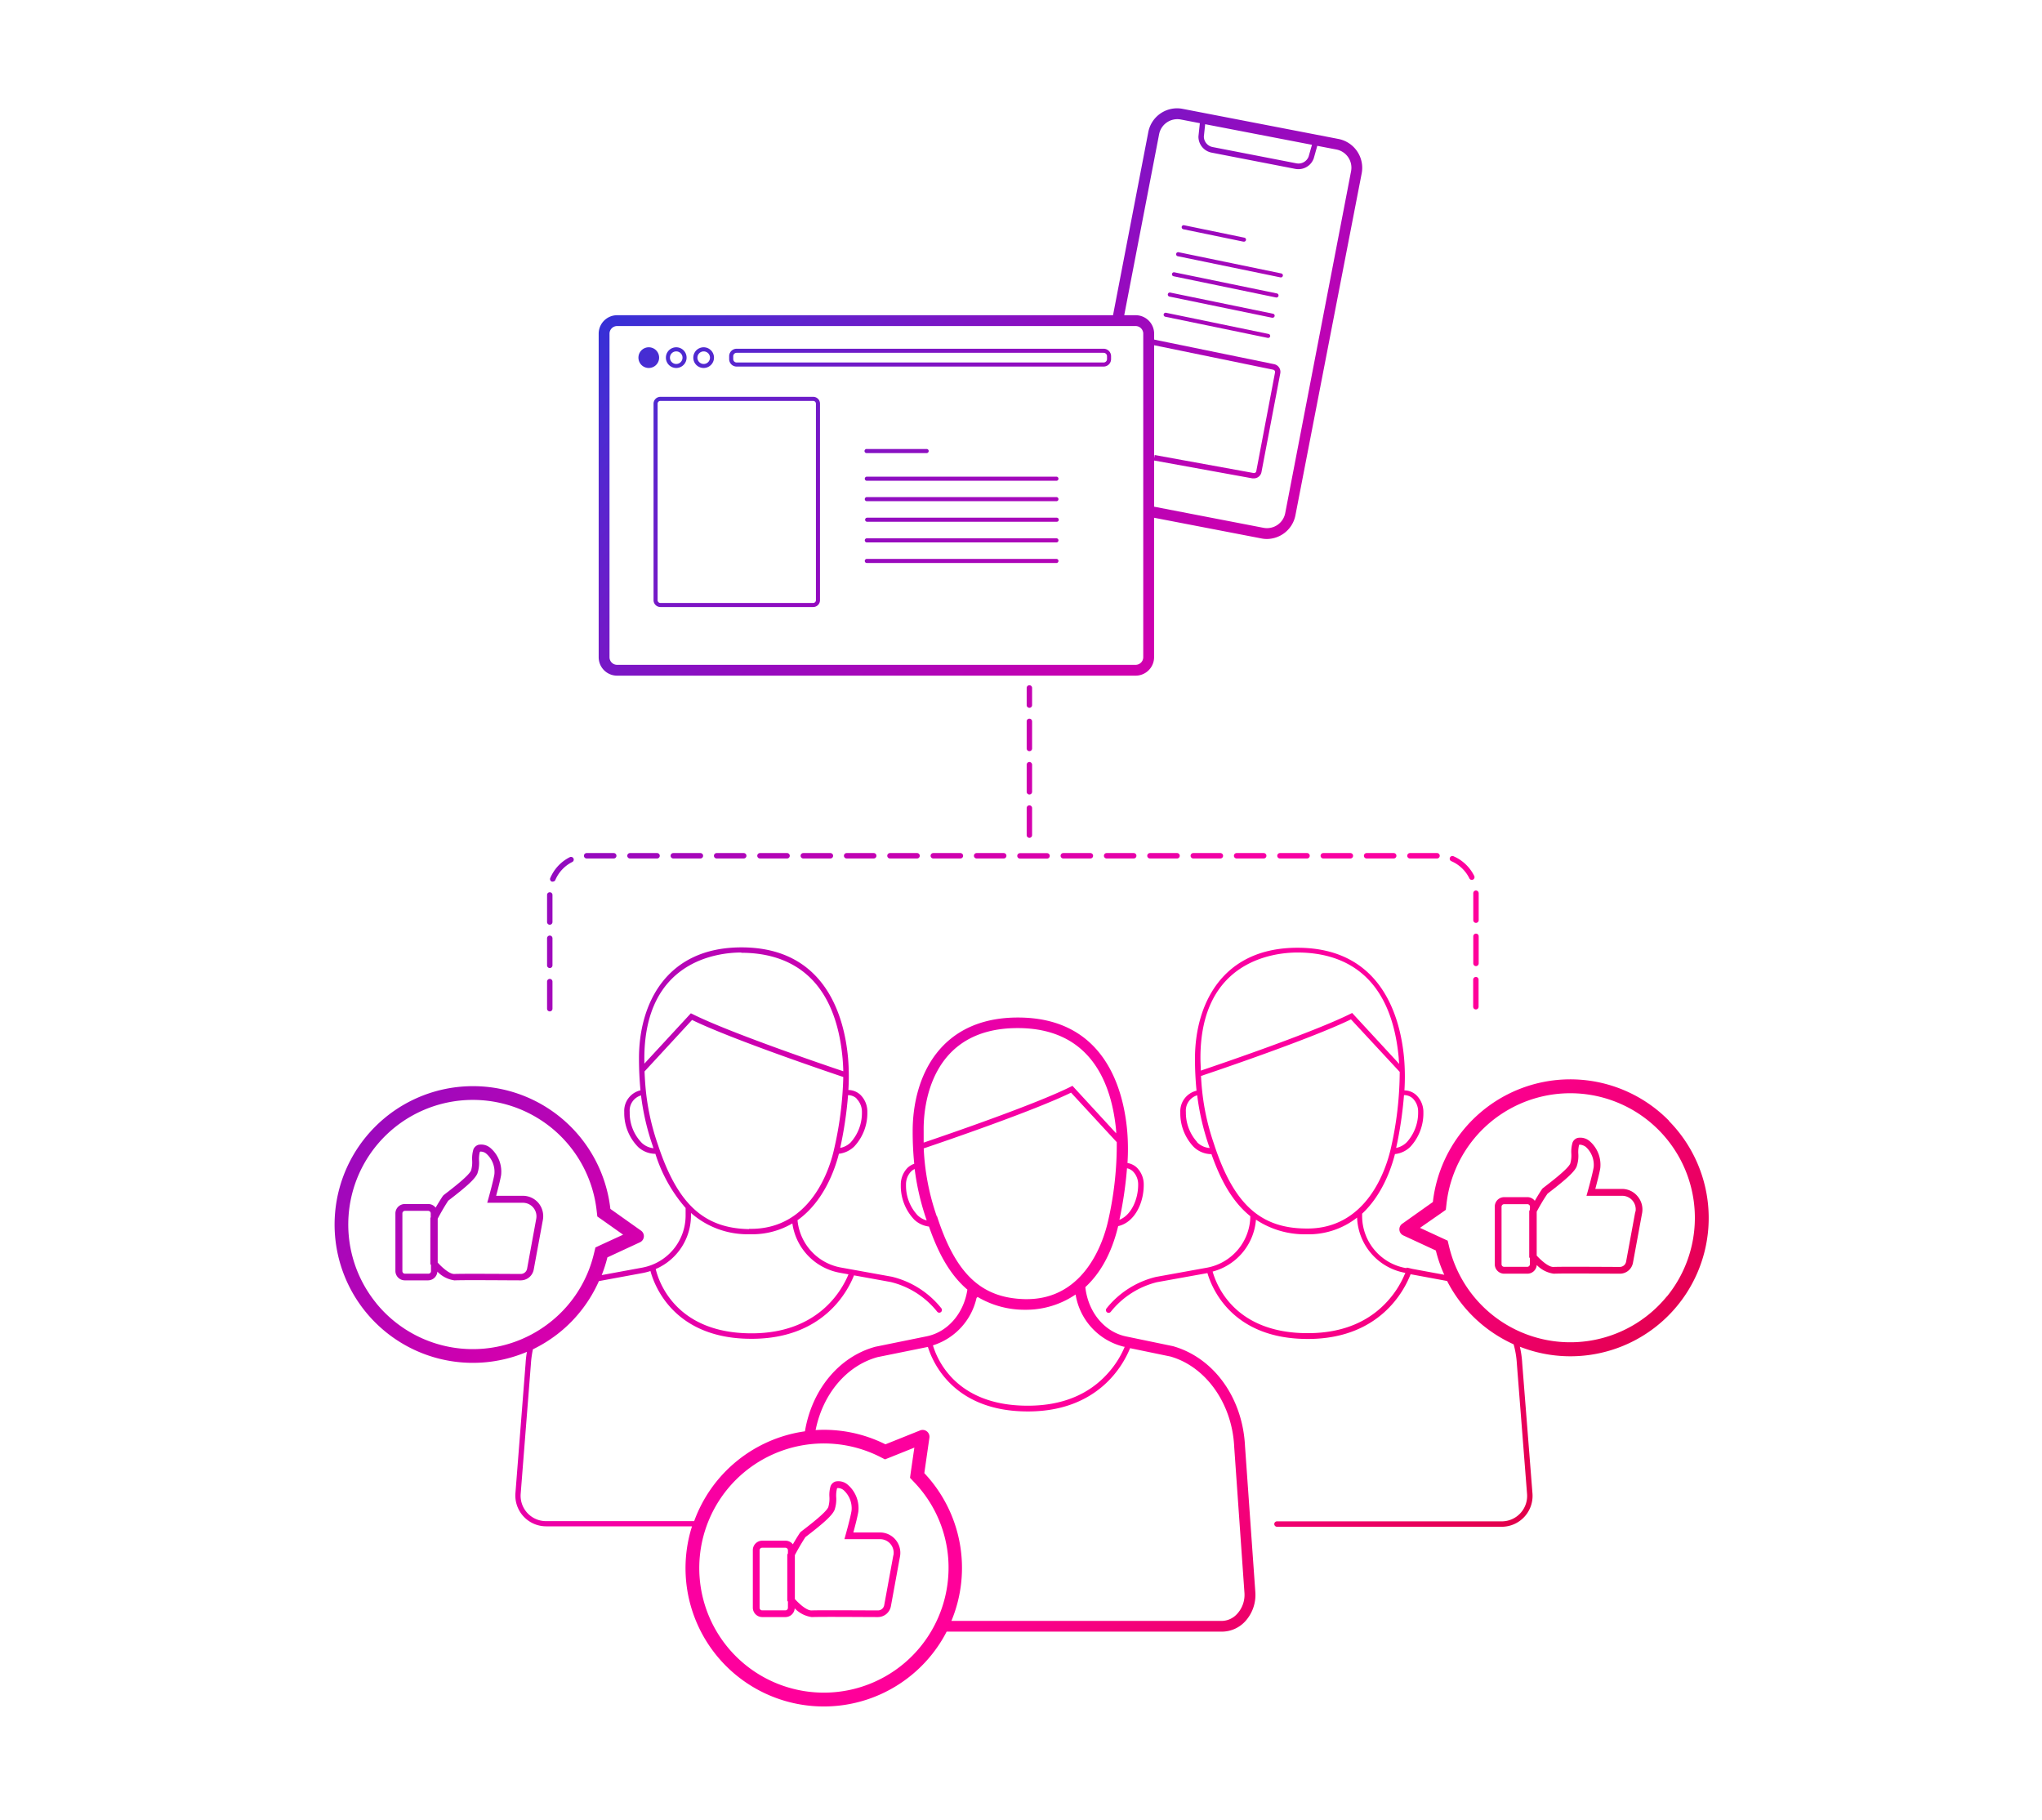 <?xml version="1.0" encoding="UTF-8"?> <svg xmlns="http://www.w3.org/2000/svg" xmlns:xlink="http://www.w3.org/1999/xlink" id="Ebene_1" data-name="Ebene 1" viewBox="0 0 377 336"><defs><style>.cls-1{fill:url(#Unbenannter_Verlauf_14);}.cls-2{fill:url(#Unbenannter_Verlauf_14-2);}.cls-3{fill:url(#Unbenannter_Verlauf_14-3);}.cls-4{fill:url(#Unbenannter_Verlauf_14-4);}.cls-5{fill:url(#Unbenannter_Verlauf_14-5);}.cls-6{fill:url(#Unbenannter_Verlauf_14-6);}.cls-7{fill:url(#Unbenannter_Verlauf_14-7);}.cls-8{fill:url(#Unbenannter_Verlauf_14-8);}.cls-9{fill:url(#Unbenannter_Verlauf_14-9);}.cls-10{fill:url(#Unbenannter_Verlauf_14-10);}.cls-11{fill:url(#Unbenannter_Verlauf_14-11);}.cls-12{fill:url(#Unbenannter_Verlauf_14-12);}.cls-13{fill:url(#Unbenannter_Verlauf_14-13);}.cls-14{fill:url(#Unbenannter_Verlauf_14-14);}.cls-15{fill:url(#Unbenannter_Verlauf_14-15);}.cls-16{fill:url(#Unbenannter_Verlauf_14-16);}.cls-17{fill:url(#Unbenannter_Verlauf_14-17);}.cls-18{fill:url(#Unbenannter_Verlauf_14-18);}.cls-19{fill:url(#Unbenannter_Verlauf_14-19);}.cls-20{fill:url(#Unbenannter_Verlauf_14-20);}.cls-21{fill:url(#Unbenannter_Verlauf_14-21);}.cls-22{fill:url(#Unbenannter_Verlauf_14-22);}.cls-23{fill:url(#Unbenannter_Verlauf_14-23);}.cls-24{fill:url(#Unbenannter_Verlauf_14-24);}.cls-25{fill:url(#Unbenannter_Verlauf_14-25);}.cls-26{fill:url(#Unbenannter_Verlauf_14-26);}.cls-27{fill:url(#Unbenannter_Verlauf_14-27);}.cls-28{fill:url(#Unbenannter_Verlauf_14-28);}.cls-29{fill:url(#Unbenannter_Verlauf_14-29);}.cls-30{fill:url(#Unbenannter_Verlauf_14-30);}.cls-31{fill:url(#Unbenannter_Verlauf_14-31);}.cls-32{fill:url(#Unbenannter_Verlauf_14-32);}.cls-33{fill:url(#Unbenannter_Verlauf_14-33);}.cls-34{fill:url(#Unbenannter_Verlauf_14-34);}.cls-35{fill:url(#Unbenannter_Verlauf_14-35);}.cls-36{fill:url(#Unbenannter_Verlauf_14-36);}.cls-37{fill:url(#Unbenannter_Verlauf_14-37);}.cls-38{fill:url(#Unbenannter_Verlauf_14-38);}.cls-39{fill:url(#Unbenannter_Verlauf_14-39);}.cls-40{fill:url(#Unbenannter_Verlauf_14-40);}.cls-41{fill:url(#Unbenannter_Verlauf_14-41);}.cls-42{fill:url(#Unbenannter_Verlauf_14-42);}.cls-43{fill:url(#Unbenannter_Verlauf_14-43);}.cls-44{fill:url(#Unbenannter_Verlauf_14-44);}.cls-45{fill:url(#Unbenannter_Verlauf_14-45);}.cls-46{fill:url(#Unbenannter_Verlauf_14-46);}.cls-47{fill:url(#Unbenannter_Verlauf_14-47);}.cls-48{fill:url(#Unbenannter_Verlauf_14-48);}.cls-49{fill:url(#Unbenannter_Verlauf_14-49);}.cls-50{fill:url(#Unbenannter_Verlauf_14-50);}.cls-51{fill:url(#Unbenannter_Verlauf_14-51);}.cls-52{fill:url(#Unbenannter_Verlauf_14-52);}.cls-53{fill:url(#Unbenannter_Verlauf_14-53);}.cls-54{fill:url(#Unbenannter_Verlauf_14-54);}.cls-55{fill:url(#Unbenannter_Verlauf_14-55);}</style><linearGradient id="Unbenannter_Verlauf_14" x1="15.98" y1="110.96" x2="253.64" y2="334.87" gradientUnits="userSpaceOnUse"><stop offset="0" stop-color="#003ce3"></stop><stop offset="0.14" stop-color="#492cd2"></stop><stop offset="0.3" stop-color="#940bbf"></stop><stop offset="0.45" stop-color="#cd00af"></stop><stop offset="0.58" stop-color="#f700a4"></stop><stop offset="0.69" stop-color="#ff009c"></stop><stop offset="0.75" stop-color="#f09"></stop><stop offset="1" stop-color="#da0035"></stop></linearGradient><linearGradient id="Unbenannter_Verlauf_14-2" x1="111.18" y1="9.91" x2="348.84" y2="233.82" xlink:href="#Unbenannter_Verlauf_14"></linearGradient><linearGradient id="Unbenannter_Verlauf_14-3" x1="97.3" y1="24.65" x2="334.95" y2="248.56" xlink:href="#Unbenannter_Verlauf_14"></linearGradient><linearGradient id="Unbenannter_Verlauf_14-4" x1="101.06" y1="20.66" x2="338.72" y2="244.57" xlink:href="#Unbenannter_Verlauf_14"></linearGradient><linearGradient id="Unbenannter_Verlauf_14-5" x1="82.25" y1="40.62" x2="319.91" y2="264.53" xlink:href="#Unbenannter_Verlauf_14"></linearGradient><linearGradient id="Unbenannter_Verlauf_14-6" x1="93.54" y1="28.64" x2="331.19" y2="252.55" xlink:href="#Unbenannter_Verlauf_14"></linearGradient><linearGradient id="Unbenannter_Verlauf_14-7" x1="86.01" y1="36.63" x2="323.67" y2="260.54" xlink:href="#Unbenannter_Verlauf_14"></linearGradient><linearGradient id="Unbenannter_Verlauf_14-8" x1="89.77" y1="32.63" x2="327.43" y2="256.55" xlink:href="#Unbenannter_Verlauf_14"></linearGradient><linearGradient id="Unbenannter_Verlauf_14-9" x1="100.47" y1="21.28" x2="338.12" y2="245.2" xlink:href="#Unbenannter_Verlauf_14"></linearGradient><linearGradient id="Unbenannter_Verlauf_14-10" x1="110.96" y1="10.15" x2="348.61" y2="234.06" xlink:href="#Unbenannter_Verlauf_14"></linearGradient><linearGradient id="Unbenannter_Verlauf_14-11" x1="78.49" y1="44.61" x2="316.14" y2="268.52" xlink:href="#Unbenannter_Verlauf_14"></linearGradient><linearGradient id="Unbenannter_Verlauf_14-12" x1="108.58" y1="12.67" x2="346.24" y2="236.58" xlink:href="#Unbenannter_Verlauf_14"></linearGradient><linearGradient id="Unbenannter_Verlauf_14-13" x1="104.82" y1="16.66" x2="342.48" y2="240.57" xlink:href="#Unbenannter_Verlauf_14"></linearGradient><linearGradient id="Unbenannter_Verlauf_14-14" x1="104.46" y1="17.05" x2="342.12" y2="240.96" xlink:href="#Unbenannter_Verlauf_14"></linearGradient><linearGradient id="Unbenannter_Verlauf_14-15" x1="108.45" y1="12.81" x2="346.11" y2="236.72" xlink:href="#Unbenannter_Verlauf_14"></linearGradient><linearGradient id="Unbenannter_Verlauf_14-16" x1="48.39" y1="76.56" x2="286.05" y2="300.47" xlink:href="#Unbenannter_Verlauf_14"></linearGradient><linearGradient id="Unbenannter_Verlauf_14-17" x1="40.87" y1="84.54" x2="278.52" y2="308.45" xlink:href="#Unbenannter_Verlauf_14"></linearGradient><linearGradient id="Unbenannter_Verlauf_14-18" x1="44.63" y1="80.55" x2="282.29" y2="304.46" xlink:href="#Unbenannter_Verlauf_14"></linearGradient><linearGradient id="Unbenannter_Verlauf_14-19" x1="52.15" y1="72.56" x2="289.81" y2="296.47" xlink:href="#Unbenannter_Verlauf_14"></linearGradient><linearGradient id="Unbenannter_Verlauf_14-20" x1="55.92" y1="68.57" x2="293.57" y2="292.48" xlink:href="#Unbenannter_Verlauf_14"></linearGradient><linearGradient id="Unbenannter_Verlauf_14-21" x1="37.1" y1="88.54" x2="274.76" y2="312.45" xlink:href="#Unbenannter_Verlauf_14"></linearGradient><linearGradient id="Unbenannter_Verlauf_14-22" x1="19.88" y1="106.82" x2="257.54" y2="330.73" xlink:href="#Unbenannter_Verlauf_14"></linearGradient><linearGradient id="Unbenannter_Verlauf_14-23" x1="32.52" y1="93.4" x2="270.18" y2="317.31" xlink:href="#Unbenannter_Verlauf_14"></linearGradient><linearGradient id="Unbenannter_Verlauf_14-24" x1="23.87" y1="102.58" x2="261.53" y2="326.49" xlink:href="#Unbenannter_Verlauf_14"></linearGradient><linearGradient id="Unbenannter_Verlauf_14-25" x1="27.87" y1="98.34" x2="265.52" y2="322.25" xlink:href="#Unbenannter_Verlauf_14"></linearGradient><linearGradient id="Unbenannter_Verlauf_14-26" x1="63.44" y1="60.58" x2="301.1" y2="284.5" xlink:href="#Unbenannter_Verlauf_14"></linearGradient><linearGradient id="Unbenannter_Verlauf_14-27" x1="74.73" y1="48.61" x2="312.38" y2="272.52" xlink:href="#Unbenannter_Verlauf_14"></linearGradient><linearGradient id="Unbenannter_Verlauf_14-28" x1="67.2" y1="56.59" x2="304.86" y2="280.5" xlink:href="#Unbenannter_Verlauf_14"></linearGradient><linearGradient id="Unbenannter_Verlauf_14-29" x1="70.96" y1="52.6" x2="308.62" y2="276.51" xlink:href="#Unbenannter_Verlauf_14"></linearGradient><linearGradient id="Unbenannter_Verlauf_14-30" x1="59.68" y1="64.58" x2="297.33" y2="288.49" xlink:href="#Unbenannter_Verlauf_14"></linearGradient><linearGradient id="Unbenannter_Verlauf_14-31" x1="89.05" y1="33.41" x2="326.7" y2="257.32" xlink:href="#Unbenannter_Verlauf_14"></linearGradient><linearGradient id="Unbenannter_Verlauf_14-32" x1="77.51" y1="45.65" x2="315.17" y2="269.56" xlink:href="#Unbenannter_Verlauf_14"></linearGradient><linearGradient id="Unbenannter_Verlauf_14-33" x1="81.51" y1="41.41" x2="319.16" y2="265.32" xlink:href="#Unbenannter_Verlauf_14"></linearGradient><linearGradient id="Unbenannter_Verlauf_14-34" x1="85.5" y1="37.17" x2="323.16" y2="261.08" xlink:href="#Unbenannter_Verlauf_14"></linearGradient><linearGradient id="Unbenannter_Verlauf_14-35" x1="-9.33" y1="137.82" x2="228.33" y2="361.73" xlink:href="#Unbenannter_Verlauf_14"></linearGradient><linearGradient id="Unbenannter_Verlauf_14-36" x1="-9.33" y1="137.82" x2="228.32" y2="361.73" xlink:href="#Unbenannter_Verlauf_14"></linearGradient><linearGradient id="Unbenannter_Verlauf_14-37" x1="69.74" y1="53.9" x2="307.41" y2="277.82" xlink:href="#Unbenannter_Verlauf_14"></linearGradient><linearGradient id="Unbenannter_Verlauf_14-38" x1="86.73" y1="35.86" x2="324.39" y2="259.77" xlink:href="#Unbenannter_Verlauf_14"></linearGradient><linearGradient id="Unbenannter_Verlauf_14-39" x1="81.56" y1="41.35" x2="319.22" y2="265.26" xlink:href="#Unbenannter_Verlauf_14"></linearGradient><linearGradient id="Unbenannter_Verlauf_14-40" x1="103.26" y1="18.32" x2="340.92" y2="242.23" xlink:href="#Unbenannter_Verlauf_14"></linearGradient><linearGradient id="Unbenannter_Verlauf_14-41" x1="100.16" y1="21.61" x2="337.81" y2="245.52" xlink:href="#Unbenannter_Verlauf_14"></linearGradient><linearGradient id="Unbenannter_Verlauf_14-42" x1="101.36" y1="20.34" x2="339.02" y2="244.25" xlink:href="#Unbenannter_Verlauf_14"></linearGradient><linearGradient id="Unbenannter_Verlauf_14-43" x1="99.46" y1="22.35" x2="337.12" y2="246.26" xlink:href="#Unbenannter_Verlauf_14"></linearGradient><linearGradient id="Unbenannter_Verlauf_14-44" x1="97.56" y1="24.37" x2="335.22" y2="248.28" xlink:href="#Unbenannter_Verlauf_14"></linearGradient><linearGradient id="Unbenannter_Verlauf_14-45" x1="95.66" y1="26.38" x2="333.32" y2="250.29" xlink:href="#Unbenannter_Verlauf_14"></linearGradient><linearGradient id="Unbenannter_Verlauf_14-46" x1="110.77" y1="10.35" x2="348.43" y2="234.26" xlink:href="#Unbenannter_Verlauf_14"></linearGradient><linearGradient id="Unbenannter_Verlauf_14-47" x1="87.21" y1="35.35" x2="324.87" y2="259.26" xlink:href="#Unbenannter_Verlauf_14"></linearGradient><linearGradient id="Unbenannter_Verlauf_14-48" x1="89.6" y1="32.82" x2="327.25" y2="256.73" xlink:href="#Unbenannter_Verlauf_14"></linearGradient><linearGradient id="Unbenannter_Verlauf_14-49" x1="91.98" y1="30.29" x2="329.64" y2="254.2" xlink:href="#Unbenannter_Verlauf_14"></linearGradient><linearGradient id="Unbenannter_Verlauf_14-50" x1="146.19" y1="-27.24" x2="383.85" y2="196.67" xlink:href="#Unbenannter_Verlauf_14"></linearGradient><linearGradient id="Unbenannter_Verlauf_14-51" x1="147.71" y1="-28.86" x2="385.37" y2="195.05" xlink:href="#Unbenannter_Verlauf_14"></linearGradient><linearGradient id="Unbenannter_Verlauf_14-52" x1="143.97" y1="-24.89" x2="381.62" y2="199.02" xlink:href="#Unbenannter_Verlauf_14"></linearGradient><linearGradient id="Unbenannter_Verlauf_14-53" x1="141.75" y1="-22.53" x2="379.4" y2="201.38" xlink:href="#Unbenannter_Verlauf_14"></linearGradient><linearGradient id="Unbenannter_Verlauf_14-54" x1="139.52" y1="-20.17" x2="377.18" y2="203.74" xlink:href="#Unbenannter_Verlauf_14"></linearGradient><linearGradient id="Unbenannter_Verlauf_14-55" x1="131.32" y1="-11.46" x2="368.98" y2="212.45" xlink:href="#Unbenannter_Verlauf_14"></linearGradient></defs><path class="cls-1" d="M229.86,267c-.42-8.92-5.73-16.34-13.3-18.49l-8.63-1.79c-4-.82-7-4.44-7.54-9,0-.05,0-.08,0-.12,2.5-2.31,4.75-5.84,6.05-11.25,3-.67,4.72-4.2,4.72-7.59a4.39,4.39,0,0,0-1.31-3.25,3.3,3.3,0,0,0-1.69-.81,40.17,40.17,0,0,0-.06-6c-.71-7.79-4.27-20.86-20.18-20.86-14.32,0-19.42,10.82-19.42,21a59.84,59.84,0,0,0,.29,6,3.37,3.37,0,0,0-1.25.76,4.44,4.44,0,0,0-1.23,3.17,9,9,0,0,0,2.5,6.4,4.76,4.76,0,0,0,2.7,1.26c1.53,4.38,3.61,8.69,7.09,11.64-.65,4.39-3.64,7.84-7.51,8.62l-9.48,1.93c-6.68,1.82-11.72,7.9-13,15.61a25.54,25.54,0,0,0-20.45,16.58H100.8a4.69,4.69,0,0,1-4.67-5.05l1.89-24a18.44,18.44,0,0,1,.37-2.67,25.83,25.83,0,0,0,5-3.18,25.42,25.42,0,0,0,7.18-9.41l8.13-1.5a12.3,12.3,0,0,0,1.39-.36c.66,2.49,4.21,12.51,18.61,12.51H139c12.85-.1,17.41-8.53,18.67-11.71l6.78,1.23a15.71,15.71,0,0,1,8.57,5.47.49.49,0,0,0,.38.19.52.52,0,0,0,.32-.11.51.51,0,0,0,.07-.71,16.69,16.69,0,0,0-9.13-5.82l-9.42-1.7a9.8,9.8,0,0,1-8-8.73c4.87-3.46,6.91-9.39,7.64-12.27a4.84,4.84,0,0,0,2.86-1.37,9,9,0,0,0,2.39-6.3,4.35,4.35,0,0,0-1.3-3.23,3.32,3.32,0,0,0-2.2-.87,40.32,40.32,0,0,0-.06-5.92c-.69-7.62-4.17-20.41-19.68-20.41-14,0-18.92,10.57-18.92,20.46,0,2.08.1,4.07.28,5.93a3.89,3.89,0,0,0-3,4,8.94,8.94,0,0,0,2.58,6.48A4.71,4.71,0,0,0,121,213a27.81,27.81,0,0,0,5.58,10s0,.06,0,.08v1.31a9.79,9.79,0,0,1-8,9.62l-7.49,1.38a25.39,25.39,0,0,0,1.05-3.27l6-2.78a1.25,1.25,0,0,0,.19-2.17l-5.64-4a25.53,25.53,0,0,0-43.6-15,25.53,25.53,0,0,0,28.19,41.39,18.4,18.4,0,0,0-.24,2.08l-1.88,24a5.69,5.69,0,0,0,5.66,6.13h26.94a25.53,25.53,0,0,0,45.77,21.59,24,24,0,0,0,1.24-2.15h50.83a5.87,5.87,0,0,0,4.31-1.92,7.22,7.22,0,0,0,1.85-5.42Zm-91.58-40.1c-8.35-.15-13.21-4.65-16.82-15.6a44.16,44.16,0,0,1-2.19-9.65c-.13-1.22-.22-2.52-.27-3.86l8.77-9.5c7.45,3.63,25.81,9.82,27.92,10.53A66,66,0,0,1,154,212.1C153.24,215.62,149.74,227.09,138.28,226.85Zm19.85-24.08a3.4,3.4,0,0,1,1,2.5,8.12,8.12,0,0,1-2.09,5.59,3.76,3.76,0,0,1-1.92,1,71.45,71.45,0,0,0,1.45-9.74A2.36,2.36,0,0,1,158.13,202.77Zm-21.26-26.93c7.72,0,17.22,3.38,18.69,19.5.07.78.11,1.58.13,2.37-3.28-1.1-20.93-7.1-27.81-10.54l-.33-.16-8.59,9.3c0-.34,0-.67,0-1C119,177.24,132.66,175.84,136.87,175.84ZM118.51,211a7.88,7.88,0,0,1-2.25-5.73,2.91,2.91,0,0,1,2.09-3.05,44.6,44.6,0,0,0,2.19,9.41c0,.11.08.22.11.34A3.71,3.71,0,0,1,118.51,211Zm9.06,13.35v-.43a15.79,15.79,0,0,0,10.69,3.93h.33a14.61,14.61,0,0,0,7.7-2,10.79,10.79,0,0,0,8.76,9.11l1.6.29c-1.3,3.14-5.7,10.8-17.67,10.89h-.24c-14.16,0-17.19-9.79-17.68-11.87A10.76,10.76,0,0,0,127.57,224.35Zm-58.1,16.23a23,23,0,1,1,40.68-17.14l.13,1.13.93.65,3.83,2.71-4,1.84-1.11.52-.29,1.19a22.78,22.78,0,0,1-7.82,12.41,23,23,0,0,1-32.36-3.31Zm139.66-24.37a3.4,3.4,0,0,1,1,2.51c0,2.71-1.29,5.62-3.46,6.46a72.22,72.22,0,0,0,1.4-9.51A2.27,2.27,0,0,1,209.13,216.21Zm-21.25-26.42c13.6,0,17.4,10.35,18.19,19l0,.43L198,200.45l-.34.17c-6.5,3.25-22.62,8.78-27.13,10.31,0-.7,0-1.42,0-2.19C170.46,204.29,171.71,189.79,187.88,189.79Zm-18.43,34.6a8,8,0,0,1-2.18-5.67,3.41,3.41,0,0,1,.93-2.45,2.17,2.17,0,0,1,.67-.46,46.07,46.07,0,0,0,2.2,9.42l0,.06A3.86,3.86,0,0,1,169.45,224.39Zm3.5.15A44.08,44.08,0,0,1,170.54,212c4.05-1.37,20.3-6.93,27.2-10.29l8.44,9.14a63,63,0,0,1-1.62,14.62c-.77,3.39-4.1,14.36-15,14.36h-.29C181.21,239.65,176.48,235.25,173,224.54Zm7.34,15.07a1.14,1.14,0,0,0,.19-.19,17,17,0,0,0,8.78,2.37h.24a16.26,16.26,0,0,0,9.08-2.82,11.86,11.86,0,0,0,8.95,9.65l.12,0a17.25,17.25,0,0,1-3,4.77c-3.51,4-8.45,6.07-14.69,6.11h-.24c-12.9,0-16.57-8.12-17.48-11.14A11.91,11.91,0,0,0,180.29,239.61ZM171.39,302a23,23,0,1,1-9-33.1l1,.51,1.06-.42,4.36-1.75-.63,4.35-.17,1.22.84.89A22.82,22.82,0,0,1,175,287,23.11,23.11,0,0,1,171.39,302Zm57-4.06a3.87,3.87,0,0,1-2.84,1.29h-49.9a25.48,25.48,0,0,0-5-27.28l.94-6.54a1.26,1.26,0,0,0-1.71-1.35l-6.41,2.57A25.3,25.3,0,0,0,150.58,264c1.34-6.69,5.74-11.91,11.45-13.47l9.28-1.88c1,3.2,5,11.91,18.44,11.91H190c12.7-.09,17.33-8.45,18.64-11.68l7.44,1.54c6.57,1.87,11.41,8.71,11.78,16.66L229.75,294A5.19,5.19,0,0,1,228.42,297.91Z"></path><path class="cls-2" d="M113.93,124.73h95.73a3.41,3.41,0,0,0,3.41-3.4V95.58l19.82,3.82a5.31,5.31,0,0,0,1,.1,5.43,5.43,0,0,0,3-.93,5.38,5.38,0,0,0,2.28-3.47L251.4,32a5.43,5.43,0,0,0-4.3-6.35L218.37,20.1A5.41,5.41,0,0,0,212,24.39l-6.51,33.8H113.93a3.41,3.41,0,0,0-3.4,3.41v59.73A3.4,3.4,0,0,0,113.93,124.73ZM222.5,22.93l19.72,3.8-.62,2.18a2,2,0,0,1-2.26,1.24l-15.44-3a2,2,0,0,1-1.64-1.94ZM214,24.77a3.43,3.43,0,0,1,4-2.71l3.52.68-.26,2.44a3,3,0,0,0,2.45,3l15.45,3a3.64,3.64,0,0,0,.56.05,3,3,0,0,0,2.83-2l.65-2.31,3.53.68a3.42,3.42,0,0,1,2.71,4L237.28,94.73a3.43,3.43,0,0,1-4,2.71l-20.2-3.9V61.6a3.41,3.41,0,0,0-3.41-3.41h-2.11ZM112.53,61.6a1.41,1.41,0,0,1,1.4-1.41h95.73a1.41,1.41,0,0,1,1.41,1.41v59.73a1.41,1.41,0,0,1-1.41,1.4H113.93a1.4,1.4,0,0,1-1.4-1.4Z"></path><path class="cls-3" d="M236.31,157.48a.5.5,0,0,0-.5.5.5.5,0,0,0,.5.5h5a.5.5,0,0,0,.5-.5.5.5,0,0,0-.5-.5Z"></path><path class="cls-4" d="M244.31,157.48a.5.5,0,0,0-.5.5.5.5,0,0,0,.5.5h5a.5.5,0,0,0,.5-.5.5.5,0,0,0-.5-.5Z"></path><path class="cls-5" d="M209.31,157.48h-5a.5.5,0,0,0-.5.5.5.5,0,0,0,.5.5h5a.5.5,0,0,0,.5-.5A.5.5,0,0,0,209.31,157.48Z"></path><path class="cls-6" d="M228.31,157.48a.5.5,0,0,0-.5.5.5.5,0,0,0,.5.5h5a.5.5,0,0,0,.5-.5.5.5,0,0,0-.5-.5Z"></path><path class="cls-7" d="M212.31,157.48a.5.5,0,0,0-.5.5.5.5,0,0,0,.5.5h5a.5.5,0,0,0,.5-.5.5.5,0,0,0-.5-.5Z"></path><path class="cls-8" d="M220.31,157.48a.5.5,0,0,0-.5.5.5.5,0,0,0,.5.5h5a.5.5,0,0,0,.5-.5.5.5,0,0,0-.5-.5Z"></path><path class="cls-9" d="M272.48,180.35a.51.51,0,0,0-.5.5v5a.5.5,0,0,0,.5.5.5.5,0,0,0,.5-.5v-5A.5.5,0,0,0,272.48,180.35Z"></path><path class="cls-10" d="M268,159a6.66,6.66,0,0,1,3.28,3.15.5.5,0,0,0,.45.28.44.44,0,0,0,.22-.05.5.5,0,0,0,.23-.67,7.65,7.65,0,0,0-3.78-3.62.5.5,0,1,0-.4.91Z"></path><path class="cls-11" d="M196.31,157.48a.5.5,0,0,0-.5.5.5.5,0,0,0,.5.5h5a.5.5,0,0,0,.5-.5.5.5,0,0,0-.5-.5Z"></path><path class="cls-12" d="M260.31,158.48h5a.5.5,0,0,0,.5-.5.5.5,0,0,0-.5-.5h-5a.5.5,0,0,0-.5.5A.5.5,0,0,0,260.31,158.48Z"></path><path class="cls-13" d="M252.31,158.48h5a.5.5,0,0,0,.5-.5.5.5,0,0,0-.5-.5h-5a.5.5,0,0,0-.5.5A.5.5,0,0,0,252.31,158.48Z"></path><path class="cls-14" d="M273,172.85a.5.5,0,0,0-.5-.5.51.51,0,0,0-.5.5v5a.5.5,0,0,0,.5.5.5.5,0,0,0,.5-.5Z"></path><path class="cls-15" d="M272,164.87v5a.5.5,0,0,0,.5.5.5.5,0,0,0,.5-.5v-5a.52.52,0,0,0-.52-.48A.5.5,0,0,0,272,164.87Z"></path><path class="cls-16" d="M132.31,157.48a.5.5,0,0,0-.5.5.5.5,0,0,0,.5.5h5a.5.5,0,0,0,.5-.5.5.5,0,0,0-.5-.5Z"></path><path class="cls-17" d="M116.31,157.48a.5.5,0,0,0-.5.5.5.5,0,0,0,.5.5h5a.5.5,0,0,0,.5-.5.5.5,0,0,0-.5-.5Z"></path><path class="cls-18" d="M124.31,157.48a.5.5,0,0,0-.5.5.5.5,0,0,0,.5.5h5a.5.5,0,0,0,.5-.5.5.5,0,0,0-.5-.5Z"></path><path class="cls-19" d="M140.31,157.48a.5.5,0,0,0-.5.5.5.5,0,0,0,.5.5h5a.5.5,0,0,0,.5-.5.5.5,0,0,0-.5-.5Z"></path><path class="cls-20" d="M148.31,157.48a.5.5,0,0,0-.5.5.5.5,0,0,0,.5.5h5a.5.5,0,0,0,.5-.5.5.5,0,0,0-.5-.5Z"></path><path class="cls-21" d="M108.31,158.48h5a.5.5,0,0,0,.5-.5.5.5,0,0,0-.5-.5h-5a.5.5,0,0,0,0,1Z"></path><path class="cls-22" d="M101.5,186.71a.5.5,0,0,0,.5-.5v-5a.5.5,0,0,0-.5-.5.5.5,0,0,0-.5.5v5A.5.5,0,0,0,101.5,186.71Z"></path><path class="cls-23" d="M101.87,162.75a.45.45,0,0,0,.2,0,.5.5,0,0,0,.46-.3,6.63,6.63,0,0,1,3.12-3.32.49.49,0,0,0,.22-.67.5.5,0,0,0-.67-.22,7.65,7.65,0,0,0-3.59,3.81A.5.5,0,0,0,101.87,162.75Z"></path><path class="cls-24" d="M101.5,178.71a.5.5,0,0,0,.5-.5v-5a.5.5,0,0,0-.5-.5.5.5,0,0,0-.5.5v5A.5.5,0,0,0,101.5,178.71Z"></path><path class="cls-25" d="M101.5,170.71a.5.5,0,0,0,.5-.5v-5a.5.5,0,0,0-.5-.5.5.5,0,0,0-.5.5v5A.5.5,0,0,0,101.5,170.71Z"></path><path class="cls-26" d="M164.31,157.48a.5.5,0,0,0-.5.5.5.5,0,0,0,.5.5h5a.5.5,0,0,0,.5-.5.5.5,0,0,0-.5-.5Z"></path><path class="cls-27" d="M187.81,158a.5.5,0,0,0,.5.5h5a.5.5,0,0,0,.5-.5.5.5,0,0,0-.5-.5h-5A.5.5,0,0,0,187.81,158Z"></path><path class="cls-28" d="M172.31,157.48a.5.5,0,0,0-.5.5.5.5,0,0,0,.5.5h5a.5.5,0,0,0,.5-.5.5.5,0,0,0-.5-.5Z"></path><path class="cls-29" d="M180.31,157.48a.5.5,0,0,0-.5.5.5.5,0,0,0,.5.5h5a.5.5,0,0,0,.5-.5.5.5,0,0,0-.5-.5Z"></path><path class="cls-30" d="M156.31,157.48a.5.5,0,0,0-.5.5.5.5,0,0,0,.5.5h5a.5.5,0,0,0,.5-.5.5.5,0,0,0-.5-.5Z"></path><path class="cls-31" d="M190.05,130.67a.5.5,0,0,0,.5-.5V127a.5.5,0,0,0-.5-.5.5.5,0,0,0-.5.5v3.21A.5.5,0,0,0,190.05,130.67Z"></path><path class="cls-32" d="M189.55,154.17a.5.5,0,0,0,.5.5.5.5,0,0,0,.5-.5v-5a.51.51,0,0,0-.5-.5.5.5,0,0,0-.5.5Z"></path><path class="cls-33" d="M189.55,146.17a.5.5,0,0,0,.5.5.5.5,0,0,0,.5-.5v-5a.51.51,0,0,0-.5-.5.5.5,0,0,0-.5.5Z"></path><path class="cls-34" d="M189.55,138.17a.5.5,0,0,0,.5.5.5.5,0,0,0,.5-.5v-5a.51.51,0,0,0-.5-.5.5.5,0,0,0-.5.5Z"></path><path class="cls-35" d="M96.52,220.75H91.6c.29-1.09.79-3,.92-3.85a5.76,5.76,0,0,0-2-5,2.64,2.64,0,0,0-2.2-.56,1.44,1.44,0,0,0-.92.85,5.88,5.88,0,0,0-.23,2,5.35,5.35,0,0,1-.2,1.89c-.45,1-3.34,3.22-5.07,4.55l-.14.15c-.49.74-.95,1.5-1.33,2.16a1.72,1.72,0,0,0-1.36-.67H74.76A1.74,1.74,0,0,0,73,224v10.62a1.74,1.74,0,0,0,1.74,1.74h4.29a1.73,1.73,0,0,0,1.72-1.61,5.4,5.4,0,0,0,3.13,1.61H84c2-.08,9.8,0,12.14,0h0a2.44,2.44,0,0,0,2.4-2l1.69-9.17a3.81,3.81,0,0,0-.81-3.1A3.77,3.77,0,0,0,96.52,220.75Zm-17,3.86s0,.09,0,.1l-.07.13v8.53l.12.14v1.15a.47.47,0,0,1-.47.47H74.76a.47.47,0,0,1-.47-.47V224a.47.47,0,0,1,.47-.47h4.29a.47.47,0,0,1,.47.47ZM99,225l-1.68,9.18a1.19,1.19,0,0,1-1.17,1h0c-2.35,0-10.16-.07-12.2,0-.89.09-2.29-1.16-3.14-2.1v-8.1c.34-.65,1.11-2.06,1.95-3.33,3.11-2.39,4.89-3.9,5.37-5a6,6,0,0,0,.31-2.4,5.42,5.42,0,0,1,.13-1.54.21.21,0,0,1,.12-.12,1.64,1.64,0,0,1,1.12.41,4.47,4.47,0,0,1,1.47,3.74c-.17,1.15-1.09,4.46-1.1,4.49l-.23.81h6.59A2.5,2.5,0,0,1,99,225Z"></path><path class="cls-36" d="M162.47,282.9h-4.92c.3-1.09.79-3,.92-3.85a5.71,5.71,0,0,0-2-5,2.64,2.64,0,0,0-2.2-.56,1.44,1.44,0,0,0-.92.85,5.63,5.63,0,0,0-.22,2,5.6,5.6,0,0,1-.21,1.89c-.44,1-3.34,3.22-5.07,4.55l-.14.15c-.49.73-.95,1.5-1.33,2.16a1.72,1.72,0,0,0-1.36-.67h-4.29a1.74,1.74,0,0,0-1.74,1.73v10.63a1.74,1.74,0,0,0,1.74,1.74H145a1.72,1.72,0,0,0,1.72-1.61,5.4,5.4,0,0,0,3.13,1.61h.08c2-.07,9.8,0,12.14,0h0a2.45,2.45,0,0,0,2.41-2l1.68-9.18a3.76,3.76,0,0,0-3.71-4.44Zm-17,3.86s-.05.08-.05.09l-.07.14v8.53l.12.14v1.15a.47.47,0,0,1-.47.47h-4.29a.47.47,0,0,1-.47-.47V286.18a.47.47,0,0,1,.47-.46H145a.47.47,0,0,1,.47.46Zm19.46.36-1.68,9.17a1.17,1.17,0,0,1-1.16,1h0c-2.35,0-10.15-.06-12.2,0-.89.09-2.29-1.16-3.14-2.1v-8.11c.34-.64,1.11-2.05,1.95-3.32,3.11-2.39,4.89-3.9,5.37-5a6,6,0,0,0,.31-2.41,5.32,5.32,0,0,1,.14-1.53.18.18,0,0,1,.11-.12,1.69,1.69,0,0,1,1.13.4,4.5,4.5,0,0,1,1.46,3.74c-.16,1.15-1.09,4.47-1.1,4.5l-.22.8h6.58a2.5,2.5,0,0,1,2.46,3Z"></path><path class="cls-37" d="M308.14,206.9a25.54,25.54,0,0,0-43.6,15l-5.64,4a1.25,1.25,0,0,0,.19,2.17l6,2.78a25,25,0,0,0,1.56,4.48l-5.9-1.09v0l-1-.24,0,.08-.27,0a9.77,9.77,0,0,1-8-9.61v-.42c3.75-3.5,5.41-8.44,6.06-11a4.71,4.71,0,0,0,2.89-1.4,9.07,9.07,0,0,0,2.36-6.26,4.36,4.36,0,0,0-1.31-3.23,3.29,3.29,0,0,0-2.19-.87,40.32,40.32,0,0,0-.06-5.92c-.69-7.62-4.17-20.41-19.69-20.41-14,0-18.92,10.57-18.92,20.46a58.59,58.59,0,0,0,.29,5.93,3.91,3.91,0,0,0-3,4,9,9,0,0,0,2.4,6.3,4.7,4.7,0,0,0,3.35,1.41h0c1.54,4.36,3.64,8.62,7.18,11.46a9.78,9.78,0,0,1-8,9.5l-9.44,1.71a16.71,16.71,0,0,0-9.11,5.81.52.52,0,0,0,.07.71.56.56,0,0,0,.32.11.52.52,0,0,0,.39-.19,15.75,15.75,0,0,1,8.53-5.47l9.32-1.68c.88,3,4.72,12.16,18.52,12.16h.24c13.07-.1,17.59-8.95,18.75-11.95l6.74,1.25a25.6,25.6,0,0,0,6.62,8.19,26,26,0,0,0,5.66,3.5,17,17,0,0,1,.6,3.63l1.88,24a4.69,4.69,0,0,1-4.67,5.05h-41.5a.5.5,0,0,0-.5.5.51.51,0,0,0,.5.5h41.5a5.7,5.7,0,0,0,5.67-6.13l-1.89-24a17.79,17.79,0,0,0-.44-3.11,25.53,25.53,0,0,0,27.55-41.65Zm-47.32-4.13a3.4,3.4,0,0,1,1,2.5,8.14,8.14,0,0,1-2.06,5.55,3.79,3.79,0,0,1-2,1.09,71.4,71.4,0,0,0,1.45-9.75A2.4,2.4,0,0,1,260.82,202.77Zm-21.27-26.93c7.72,0,17.23,3.38,18.69,19.5,0,.35.06.71.08,1.06L249.64,187l-.33.16c-6.76,3.38-23.93,9.24-27.62,10.48,0-.77-.06-1.55-.06-2.35C221.63,177.24,235.35,175.84,239.55,175.84Zm-18.52,35a8.12,8.12,0,0,1-2.09-5.59,2.94,2.94,0,0,1,2.09-3.05,45.89,45.89,0,0,0,2.19,9.41,3,3,0,0,1,.11.32A3.7,3.7,0,0,1,221,210.86Zm3.12.39a43.38,43.38,0,0,1-2.22-10c-.09-.83-.15-1.71-.2-2.6,3-1,20.46-6.93,27.69-10.45l9,9.7a64.14,64.14,0,0,1-1.65,14.16c-.8,3.52-4.3,15-15.76,14.75C232.62,226.7,227.75,222.2,224.15,211.25ZM256.35,240c-3.51,4-8.45,6.06-14.69,6.11h-.24c-13.24,0-16.75-8.57-17.54-11.37a10.78,10.78,0,0,0,8-9.58,16.3,16.3,0,0,0,9.11,2.7h.32a14.5,14.5,0,0,0,9.24-3.09,10.78,10.78,0,0,0,8.8,10.19l.11,0A17.36,17.36,0,0,1,256.35,240Zm51.39-.68a23,23,0,0,1-40.18-9.1l-.29-1.19-1.11-.51-4-1.85L266,224l.93-.66.13-1.13a23,23,0,1,1,40.68,17.14Z"></path><path class="cls-38" d="M299.45,219.48h-4.92c.29-1.09.79-3,.92-3.85a5.76,5.76,0,0,0-2-5,2.65,2.65,0,0,0-2.2-.56,1.44,1.44,0,0,0-.92.85,5.92,5.92,0,0,0-.23,2,5.35,5.35,0,0,1-.2,1.89c-.45,1-3.34,3.22-5.07,4.55l-.14.16c-.49.73-.95,1.49-1.33,2.16A1.71,1.71,0,0,0,282,221h-4.3a1.74,1.74,0,0,0-1.73,1.74V233.4a1.74,1.74,0,0,0,1.73,1.73H282a1.73,1.73,0,0,0,1.72-1.6,5.36,5.36,0,0,0,3.13,1.6h.08c2-.08,9.8,0,12.14,0h0a2.45,2.45,0,0,0,2.41-2l1.69-9.18a3.76,3.76,0,0,0-.82-3.09A3.72,3.72,0,0,0,299.45,219.48Zm-17,3.86-.05.1-.07.13v8.54l.12.14v1.15a.47.47,0,0,1-.47.46h-4.3a.47.47,0,0,1-.46-.46V222.77a.47.47,0,0,1,.46-.47H282a.47.47,0,0,1,.47.47Zm19.46.36-1.69,9.18a1.18,1.18,0,0,1-1.16,1h0c-2.35,0-10.16-.07-12.2,0-.89.09-2.29-1.16-3.15-2.09v-8.11c.35-.65,1.12-2.06,2-3.32,3.11-2.4,4.89-3.9,5.37-5a6,6,0,0,0,.31-2.4,5.5,5.5,0,0,1,.13-1.54c0-.09.1-.11.12-.11s.56,0,1.12.4a4.47,4.47,0,0,1,1.47,3.74c-.17,1.15-1.09,4.46-1.1,4.49l-.23.81h6.59a2.5,2.5,0,0,1,2.46,2.95Z"></path><path class="cls-39" d="M120.66,74.52V110.8a1.27,1.27,0,0,0,1.26,1.26h28.21a1.26,1.26,0,0,0,1.26-1.26V74.52a1.25,1.25,0,0,0-1.26-1.26H121.92A1.26,1.26,0,0,0,120.66,74.52Zm.75,0a.51.51,0,0,1,.51-.51h28.21a.51.51,0,0,1,.51.51V110.8a.51.51,0,0,1-.51.51H121.92a.51.51,0,0,1-.51-.51Z"></path><path class="cls-40" d="M195.1,88h-35a.38.38,0,1,0,0,.75h35a.38.38,0,0,0,0-.75Z"></path><path class="cls-41" d="M160.05,83.64h11.09a.38.38,0,0,0,0-.75H160.05a.38.38,0,1,0,0,.75Z"></path><path class="cls-42" d="M195.1,91.77h-35a.38.38,0,1,0,0,.75h35a.38.38,0,0,0,0-.75Z"></path><path class="cls-43" d="M195.1,95.57h-35a.38.38,0,0,0-.38.38.37.37,0,0,0,.38.37h35a.36.36,0,0,0,.37-.37A.37.37,0,0,0,195.1,95.57Z"></path><path class="cls-44" d="M195.1,99.38h-35a.38.38,0,1,0,0,.75h35a.38.38,0,0,0,0-.75Z"></path><path class="cls-45" d="M195.1,103.18h-35a.38.38,0,1,0,0,.75h35a.38.38,0,0,0,0-.75Z"></path><path class="cls-46" d="M136,67.67h67.76a1.38,1.38,0,0,0,1.37-1.38v-.53a1.38,1.38,0,0,0-1.37-1.38H136a1.38,1.38,0,0,0-1.38,1.38v.53A1.38,1.38,0,0,0,136,67.67Zm-.63-1.91a.63.63,0,0,1,.63-.63h67.76a.63.63,0,0,1,.62.63v.53a.63.63,0,0,1-.62.63H136a.63.63,0,0,1-.63-.63Z"></path><path class="cls-47" d="M119.77,67.93a1.91,1.91,0,1,0-1.9-1.91A1.9,1.9,0,0,0,119.77,67.93Z"></path><path class="cls-48" d="M124.84,67.93a1.91,1.91,0,1,0-1.9-1.91A1.9,1.9,0,0,0,124.84,67.93Zm0-3.06A1.16,1.16,0,1,1,123.69,66,1.15,1.15,0,0,1,124.84,64.87Z"></path><path class="cls-49" d="M129.92,67.93A1.91,1.91,0,1,0,128,66,1.9,1.9,0,0,0,129.92,67.93Zm0-3.06A1.16,1.16,0,1,1,128.76,66,1.16,1.16,0,0,1,129.92,64.87Z"></path><path class="cls-50" d="M236.44,51.2h-.07l-18.93-3.9a.37.37,0,0,1-.29-.45.37.37,0,0,1,.44-.29l18.93,3.91a.37.37,0,0,1-.08.74Z"></path><path class="cls-51" d="M229.63,44.61h-.07l-11.1-2.29a.39.39,0,0,1-.29-.45.37.37,0,0,1,.44-.29l11.1,2.29a.37.37,0,0,1-.08.74Z"></path><path class="cls-52" d="M235.67,54.92h-.07L216.67,51a.37.37,0,1,1,.15-.73l18.93,3.9a.38.38,0,0,1,.29.45A.38.38,0,0,1,235.67,54.92Z"></path><path class="cls-53" d="M234.9,58.65h-.07l-18.93-3.9a.38.38,0,0,1-.29-.45.37.37,0,0,1,.44-.29L235,57.91a.37.37,0,0,1-.08.74Z"></path><path class="cls-54" d="M234.13,62.38h-.07l-18.93-3.91a.38.38,0,0,1-.29-.44.37.37,0,0,1,.44-.29l18.93,3.91a.38.38,0,0,1,.29.44A.37.37,0,0,1,234.13,62.38Z"></path><path class="cls-55" d="M231.49,88.31l-.26,0L213,85l.18-1,18.25,3.32a.43.43,0,0,0,.51-.35l3.46-18.21a.44.44,0,0,0-.34-.51L211.9,63.49l.2-1,23.14,4.74a1.45,1.45,0,0,1,1.13,1.68L232.9,87.14A1.43,1.43,0,0,1,231.49,88.31Z"></path></svg> 
